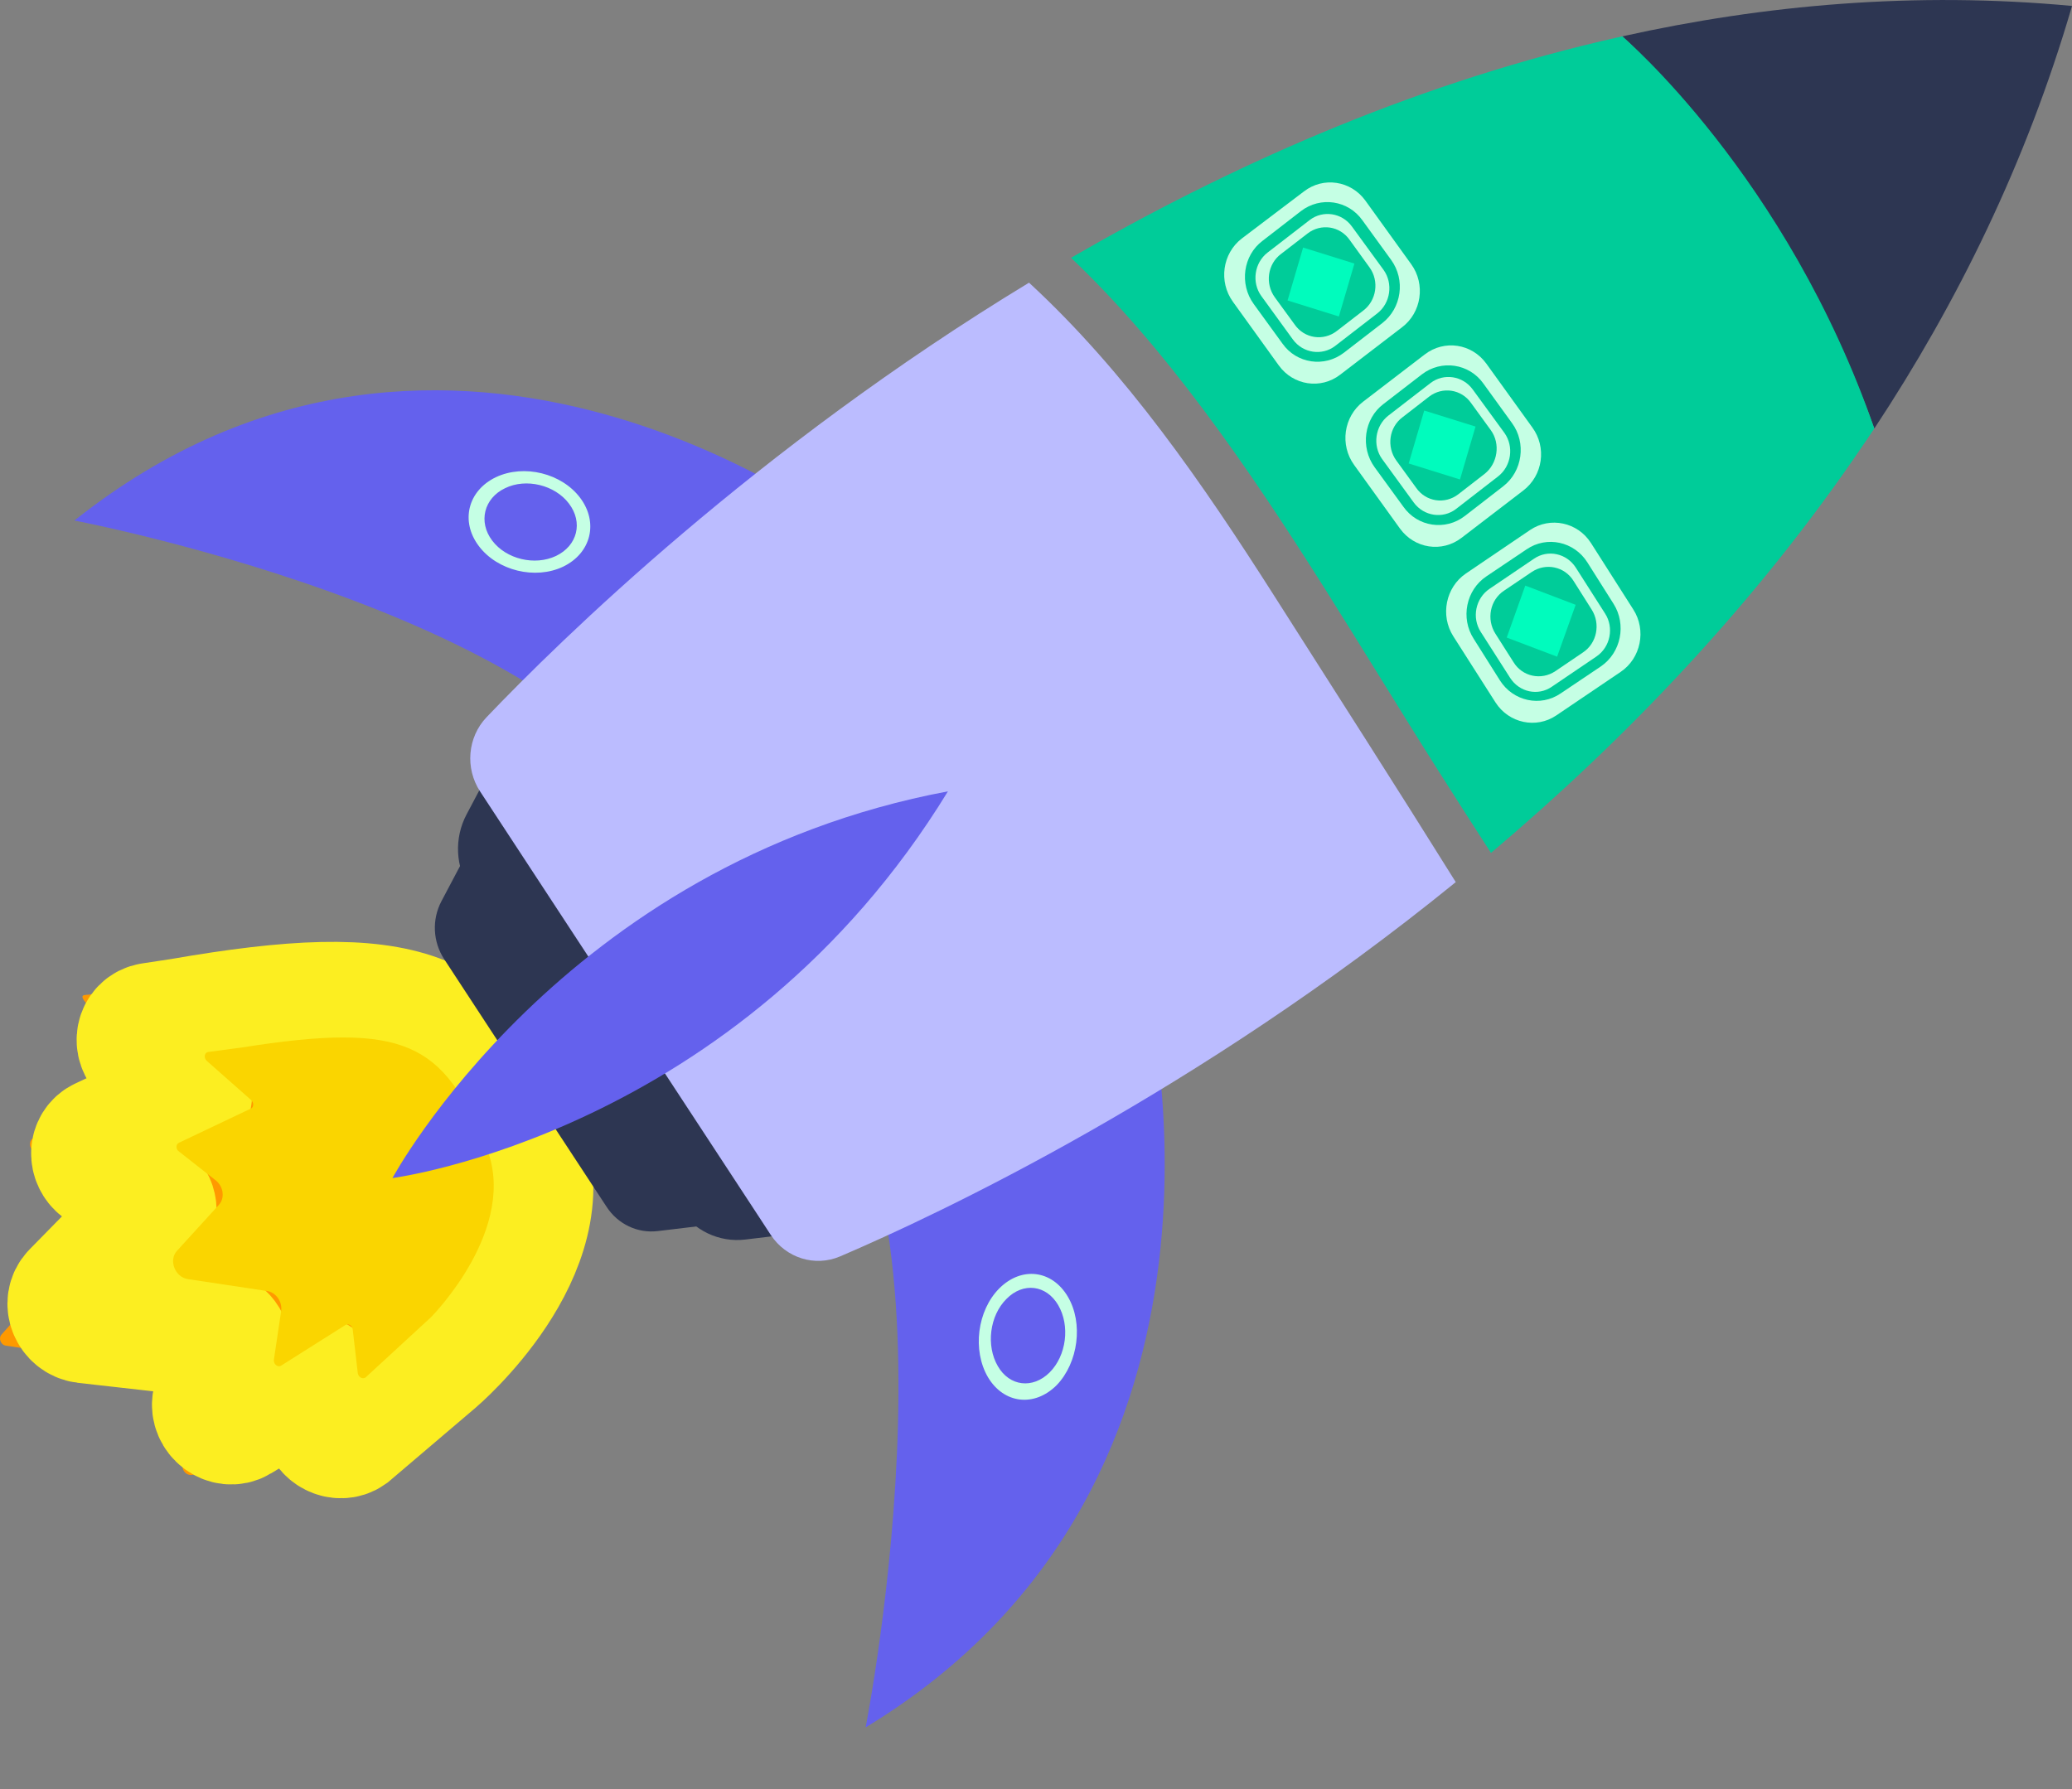 <svg width="22" height="19" viewBox="0 0 22 19" fill="none" xmlns="http://www.w3.org/2000/svg">
<rect x="0" y="0" width="22" height="19" fill="#808080" stroke="none"/>
<path d="M4.543 14.907C4.543 14.907 6.291 13.444 5.664 12.037C4.917 10.368 4.235 10.043 1.37 10.521L0.9 10.567C0.833 10.574 0.919 10.664 0.974 10.71L1.522 11.347C1.567 11.387 1.563 11.5 1.512 11.523L0.359 12.084C0.305 12.107 0.305 12.187 0.356 12.227L1.051 12.861C1.093 12.894 1.099 12.954 1.07 12.99L0.018 14.171C-0.021 14.211 0.008 14.284 0.063 14.291L1.849 14.56C1.946 14.573 2.017 14.666 2.001 14.759L1.94 15.558C1.927 15.631 2.004 15.688 2.065 15.655L3.086 15.091C3.134 15.061 3.205 15.097 3.211 15.164L3.334 15.801C3.34 15.864 3.414 15.903 3.462 15.871L4.543 14.907Z" fill="#FE9900"/>
<path d="M4.605 14.433C4.605 14.433 5.969 13.278 5.532 12.13C5.001 10.74 4.321 10.441 1.921 10.859L1.611 10.906C1.486 10.926 1.454 11.085 1.557 11.171L1.937 11.483C2.024 11.556 2.014 11.692 1.918 11.736L1.09 12.124C0.99 12.17 0.987 12.313 1.08 12.383L1.55 12.724C1.628 12.78 1.64 12.893 1.579 12.953L0.801 13.746C0.714 13.836 0.778 13.992 0.904 14.008L2.262 14.161C2.352 14.171 2.42 14.26 2.401 14.35L2.298 14.89C2.275 15.02 2.417 15.129 2.526 15.063L3.199 14.655C3.292 14.599 3.417 14.668 3.43 14.784L3.459 15.083C3.469 15.199 3.607 15.269 3.698 15.205L4.605 14.433Z" fill="#FF9900" stroke="#FCEE21" stroke-width="1.364" stroke-miterlimit="10"/>
<path d="M4.576 13.989C4.576 13.989 5.525 13.036 5.158 12.17C4.701 11.082 4.315 10.847 2.564 11.125L2.21 11.172C2.169 11.179 2.162 11.235 2.194 11.265L2.667 11.683C2.696 11.709 2.696 11.759 2.664 11.773L1.898 12.137C1.866 12.154 1.866 12.204 1.898 12.227L2.291 12.536C2.374 12.602 2.39 12.725 2.322 12.798L1.878 13.285C1.788 13.384 1.859 13.564 1.994 13.584L2.831 13.71C2.931 13.723 3.001 13.826 2.985 13.926L2.908 14.44C2.902 14.487 2.95 14.526 2.985 14.503L3.667 14.072C3.699 14.052 3.742 14.078 3.745 14.118L3.799 14.583C3.806 14.626 3.847 14.649 3.88 14.63L4.576 13.989Z" fill="#FAD500"/>
<path d="M4.928 9.115L4.687 9.571C4.584 9.766 4.596 10.003 4.716 10.186L5.577 11.501L5.579 11.503L6.441 12.817C6.561 13.001 6.77 13.1 6.984 13.074L7.485 13.014L4.928 9.115Z" fill="#2D3652"/>
<path d="M5.264 8.063L4.953 8.651C4.821 8.901 4.835 9.207 4.99 9.443L6.1 11.137L6.102 11.14L7.212 12.833C7.367 13.069 7.637 13.197 7.912 13.164L8.557 13.087L5.264 8.063Z" fill="#2D3652"/>
<path d="M12.159 10.447C12.159 10.447 13.537 15.714 9.191 18.345C9.191 18.345 10.389 12.267 8.344 10.838L12.159 10.447Z" fill="#6461ED"/>
<path d="M9.006 5.637C9.006 5.637 4.78 2.353 0.79 5.528C0.79 5.528 6.706 6.65 7.229 9.139L9.006 5.637Z" fill="#6461ED"/>
<path d="M19.901 4.551C20.782 3.217 21.516 1.725 22 0.064L21.995 0.067L21.999 0.063C20.342 -0.092 18.74 0.049 17.226 0.386C18.078 1.192 19.18 2.538 19.901 4.551Z" fill="#2D3652"/>
<path d="M13.529 6.327C12.771 5.137 11.96 3.956 10.926 3.002C8.025 4.762 5.949 6.797 5.166 7.617C4.964 7.829 4.936 8.159 5.098 8.406L5.309 8.728L7.995 12.826L8.184 13.115C8.346 13.361 8.653 13.457 8.92 13.343C9.98 12.889 12.71 11.602 15.457 9.368C14.822 8.35 14.173 7.339 13.529 6.327Z" fill="#BBBCFF"/>
<path d="M17.225 0.386L16.998 0.438C16.998 0.438 16.998 0.438 16.999 0.438C14.93 0.927 13.028 1.779 11.372 2.738C11.886 3.227 12.344 3.772 12.772 4.343C13.693 5.573 14.463 6.911 15.287 8.209C15.467 8.493 15.649 8.776 15.831 9.058C17.243 7.865 18.639 6.42 19.796 4.706V4.707L19.901 4.551C18.971 1.867 17.225 0.386 17.225 0.386Z" fill="#00CC99"/>
<path d="M10.065 8.404C5.963 9.174 4.167 12.511 4.167 12.511C4.167 12.511 7.841 12.039 10.065 8.404Z" fill="#6461ED"/>
<path d="M17.341 6.471L16.892 5.766C16.75 5.545 16.46 5.485 16.247 5.628L15.564 6.091C15.349 6.238 15.291 6.537 15.43 6.756L15.879 7.46C16.021 7.681 16.311 7.742 16.524 7.598L17.207 7.136C17.422 6.992 17.484 6.692 17.341 6.471ZM16.998 7.077L16.571 7.364C16.356 7.511 16.066 7.447 15.926 7.226L15.648 6.785C15.505 6.564 15.567 6.265 15.782 6.121L16.209 5.834C16.424 5.687 16.714 5.751 16.854 5.972L17.132 6.412C17.271 6.631 17.213 6.93 16.998 7.077Z" fill="#C5FFE4"/>
<path d="M16.732 6.029C16.634 5.875 16.433 5.833 16.287 5.934L15.816 6.253C15.666 6.354 15.625 6.561 15.723 6.712L16.033 7.197C16.131 7.352 16.331 7.394 16.477 7.293L16.949 6.973C17.098 6.873 17.14 6.666 17.042 6.515L16.732 6.029ZM16.806 6.93L16.514 7.128C16.364 7.228 16.164 7.186 16.07 7.032L15.878 6.73C15.78 6.576 15.821 6.37 15.971 6.272L16.263 6.075C16.413 5.974 16.613 6.016 16.708 6.17L16.899 6.472C16.997 6.625 16.956 6.832 16.806 6.93Z" fill="#C5FFE4"/>
<path d="M16.195 6.219L15.998 6.771L16.533 6.974L16.73 6.423L16.195 6.219Z" fill="#00FCBD"/>
<path d="M16.268 4.537L15.781 3.861C15.626 3.648 15.335 3.605 15.128 3.764L14.473 4.266C14.266 4.425 14.224 4.726 14.378 4.938L14.865 5.614C15.02 5.827 15.311 5.871 15.518 5.712L16.173 5.21C16.383 5.05 16.425 4.749 16.268 4.537ZM15.96 5.165L15.553 5.48C15.347 5.639 15.052 5.596 14.901 5.382L14.596 4.963C14.441 4.75 14.483 4.446 14.69 4.29L15.097 3.976C15.304 3.817 15.599 3.86 15.75 4.073L16.054 4.493C16.208 4.703 16.166 5.006 15.96 5.165Z" fill="#C5FFE4"/>
<path d="M15.637 4.136C15.531 3.99 15.329 3.961 15.19 4.067L14.742 4.413C14.6 4.523 14.572 4.732 14.675 4.875L15.011 5.337C15.118 5.483 15.32 5.512 15.459 5.406L15.907 5.059C16.048 4.949 16.076 4.741 15.974 4.598L15.637 4.136ZM15.764 5.032L15.484 5.249C15.342 5.359 15.14 5.33 15.036 5.18L14.826 4.891C14.72 4.745 14.748 4.537 14.893 4.43L15.173 4.213C15.315 4.103 15.517 4.132 15.621 4.282L15.831 4.571C15.933 4.714 15.902 4.922 15.764 5.032Z" fill="#C5FFE4"/>
<path d="M15.122 4.36L14.957 4.922L15.502 5.092L15.667 4.53L15.122 4.36Z" fill="#00FCBD"/>
<path d="M14.984 2.806L14.497 2.13C14.343 1.918 14.051 1.874 13.845 2.033L13.185 2.533C12.979 2.692 12.937 2.992 13.091 3.205L13.578 3.881C13.732 4.094 14.024 4.138 14.23 3.979L14.886 3.476C15.093 3.32 15.138 3.019 14.984 2.806ZM14.676 3.432L14.269 3.746C14.062 3.905 13.767 3.862 13.617 3.649L13.312 3.229C13.157 3.016 13.199 2.712 13.406 2.557L13.813 2.242C14.02 2.083 14.315 2.126 14.466 2.34L14.77 2.759C14.925 2.972 14.882 3.273 14.676 3.432Z" fill="#C5FFE4"/>
<path d="M14.354 2.405C14.248 2.259 14.046 2.23 13.907 2.336L13.459 2.682C13.317 2.792 13.289 3.001 13.392 3.143L13.728 3.606C13.835 3.752 14.037 3.78 14.175 3.675L14.624 3.328C14.765 3.218 14.793 3.01 14.691 2.867L14.354 2.405ZM14.474 3.299L14.194 3.515C14.052 3.625 13.85 3.596 13.746 3.446L13.536 3.158C13.43 3.012 13.458 2.803 13.603 2.696L13.883 2.48C14.025 2.37 14.227 2.399 14.331 2.549L14.54 2.838C14.647 2.984 14.616 3.192 14.474 3.299Z" fill="#C5FFE4"/>
<path d="M13.836 2.629L13.671 3.191L14.216 3.361L14.381 2.799L13.836 2.629Z" fill="#00FCBD"/>
<path d="M11.337 13.769C11.169 13.486 10.845 13.447 10.609 13.684C10.377 13.918 10.322 14.339 10.49 14.626C10.658 14.908 10.982 14.947 11.219 14.711C11.449 14.472 11.505 14.051 11.337 13.769ZM11.236 13.861C11.363 14.078 11.324 14.396 11.145 14.575C10.966 14.753 10.719 14.724 10.595 14.509C10.468 14.292 10.507 13.973 10.686 13.795C10.862 13.615 11.109 13.643 11.236 13.861Z" fill="#C5FFE4"/>
<path d="M5.265 5.068C4.967 5.211 4.886 5.537 5.084 5.799C5.281 6.061 5.683 6.159 5.979 6.018C6.276 5.875 6.357 5.549 6.16 5.287C5.965 5.027 5.565 4.926 5.265 5.068ZM5.904 5.904C5.679 6.011 5.375 5.939 5.226 5.741C5.076 5.543 5.138 5.292 5.362 5.185C5.585 5.075 5.892 5.15 6.041 5.348C6.193 5.548 6.131 5.795 5.904 5.904Z" fill="#C5FFE4"/>
</svg>
